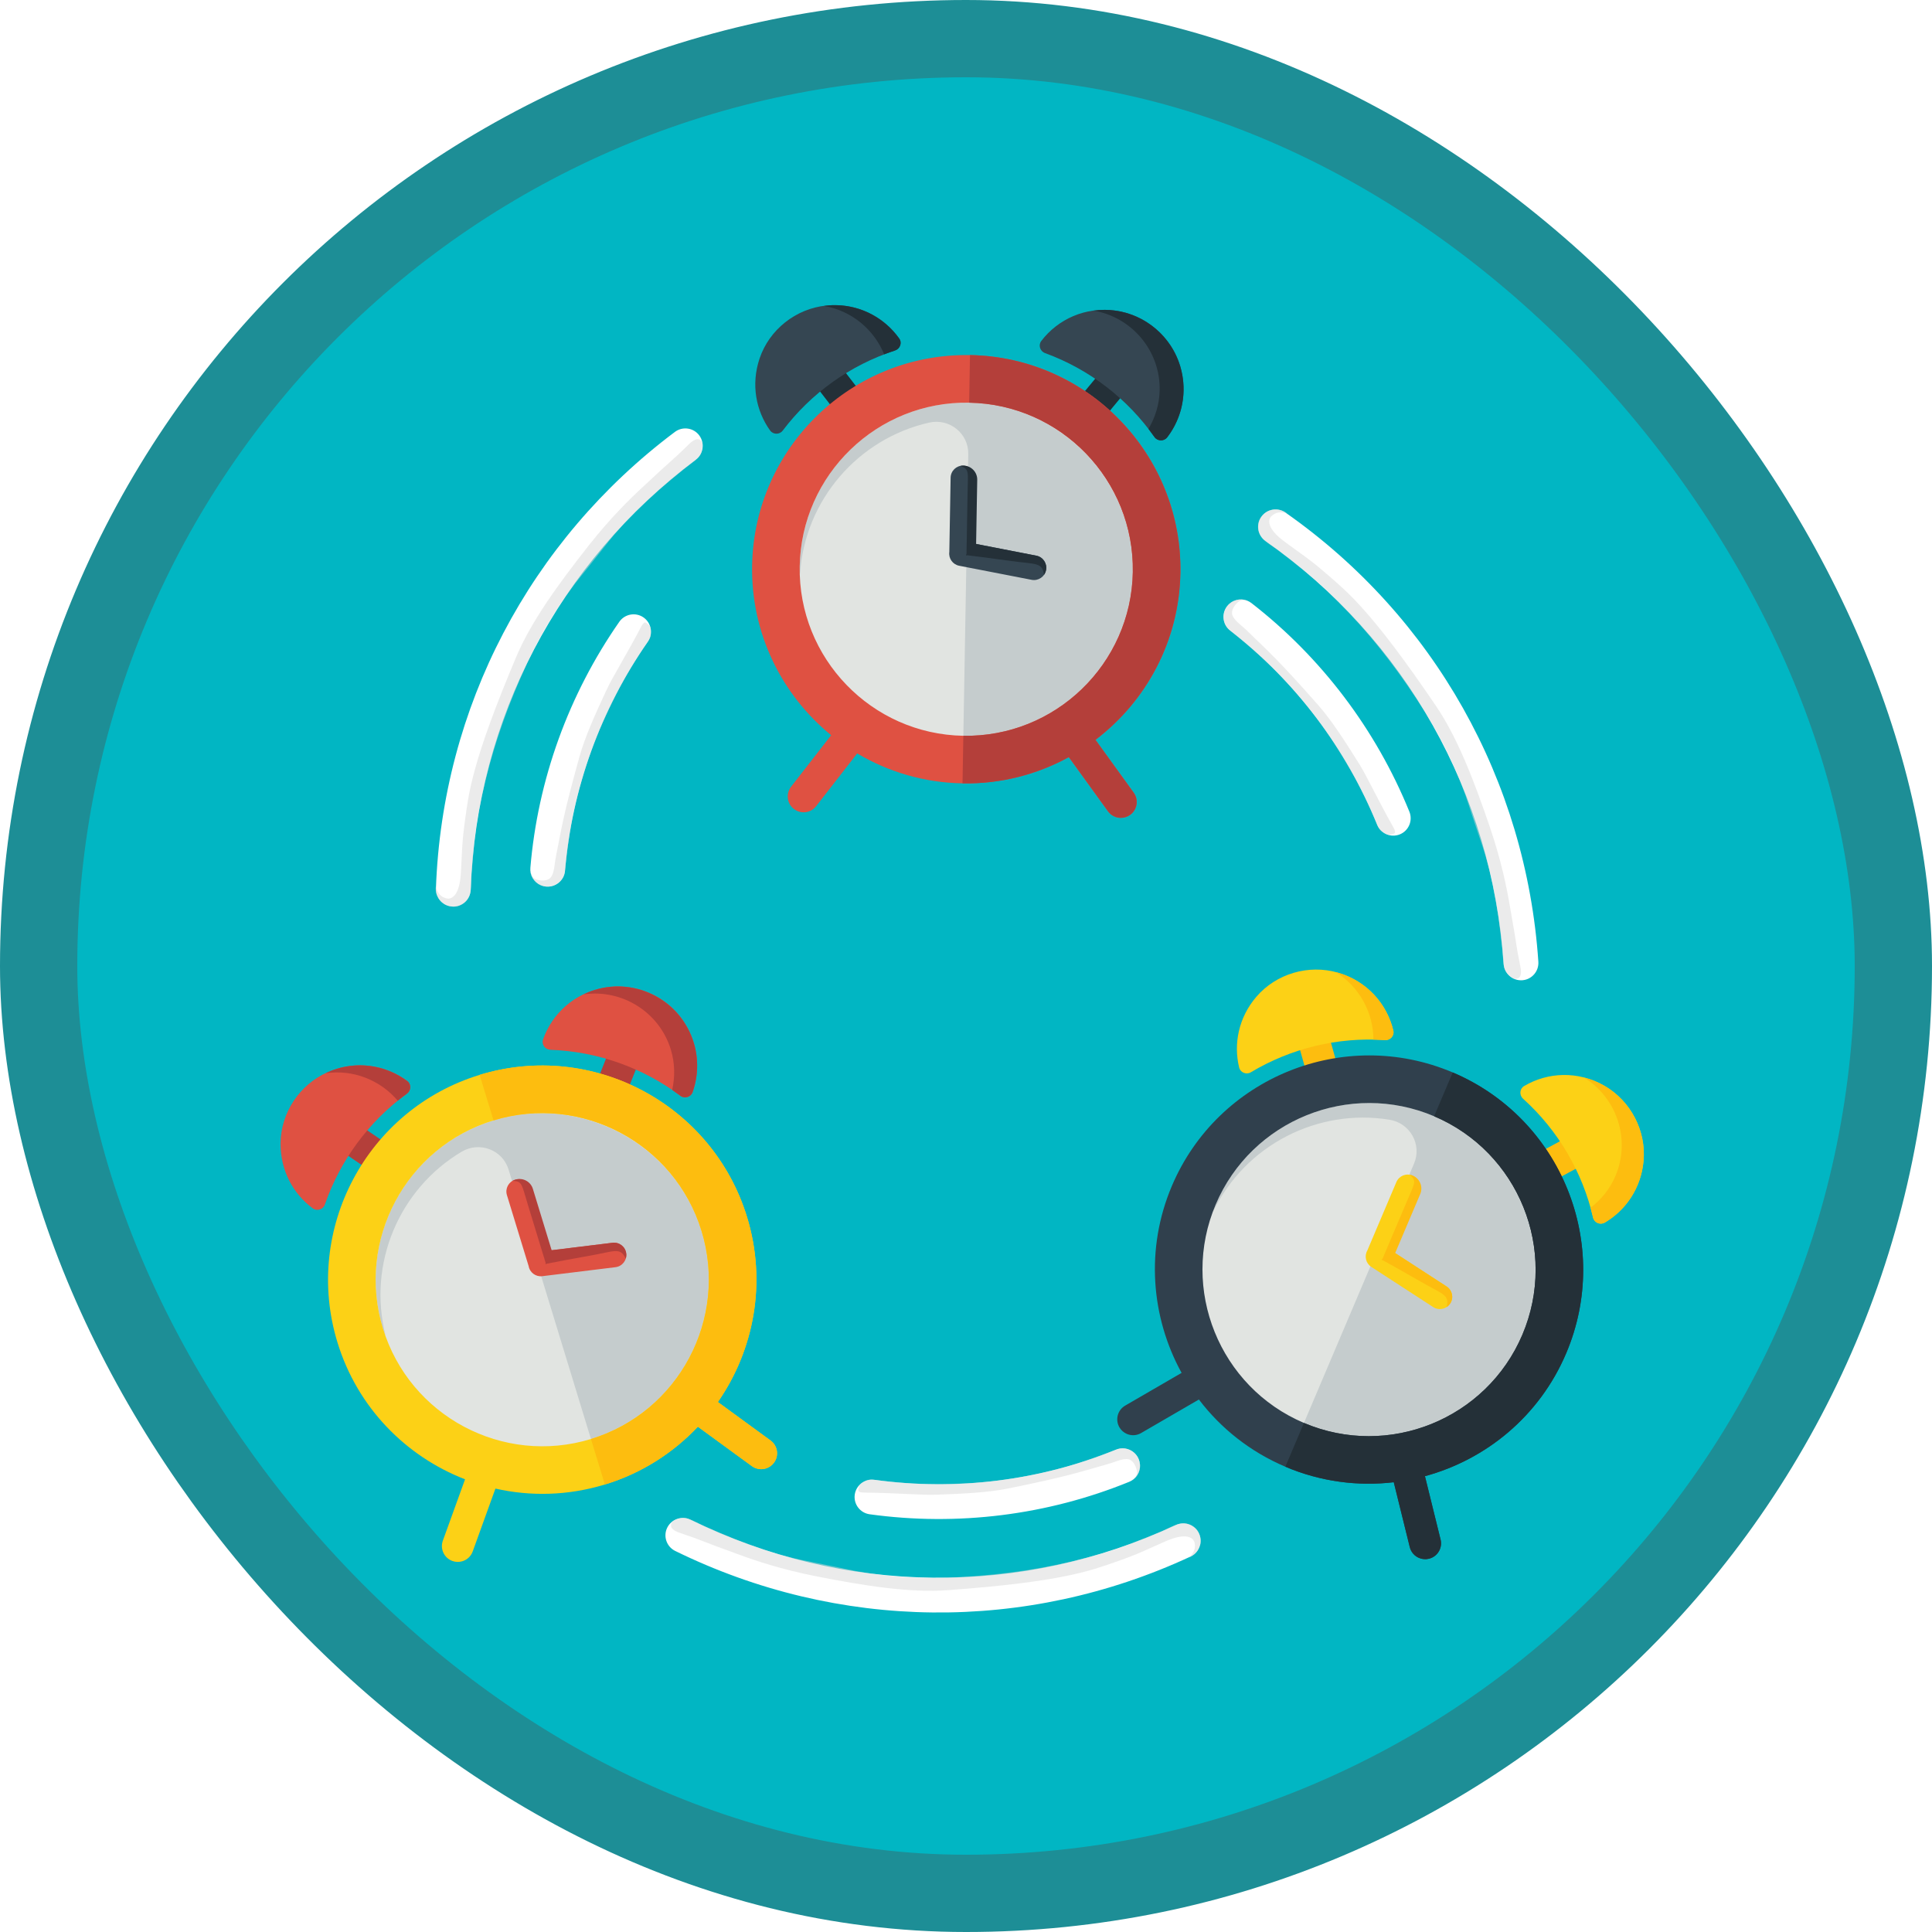 <?xml version="1.0" encoding="UTF-8"?>
<svg width="100px" height="100px" viewBox="0 0 100 100" version="1.1" xmlns="http://www.w3.org/2000/svg" xmlns:xlink="http://www.w3.org/1999/xlink">
    <!-- Generator: Sketch 52.3 (67297) - http://www.bohemiancoding.com/sketch -->
    <title>Universal Resource Scheduling for Microsoft Dynamics 365/manage-scheduling-options-in-dynamics-365-for-field-service</title>
    <desc>Created with Sketch.</desc>
    <defs>
        <rect id="path-1" x="0" y="0" width="96" height="96" rx="48"></rect>
        <filter x="-17.8%" y="-14.8%" width="137.8%" height="129.6%" filterUnits="objectBoundingBox" id="filter-3">
            <feOffset dx="0" dy="2" in="SourceAlpha" result="shadowOffsetOuter1"></feOffset>
            <feColorMatrix values="0 0 0 0 0   0 0 0 0 0   0 0 0 0 0  0 0 0 0.1 0" type="matrix" in="shadowOffsetOuter1" result="shadowMatrixOuter1"></feColorMatrix>
            <feMerge>
                <feMergeNode in="shadowMatrixOuter1"></feMergeNode>
                <feMergeNode in="SourceGraphic"></feMergeNode>
            </feMerge>
        </filter>
        <filter x="-17.8%" y="-14.8%" width="137.8%" height="129.6%" filterUnits="objectBoundingBox" id="filter-4">
            <feOffset dx="0" dy="2" in="SourceAlpha" result="shadowOffsetOuter1"></feOffset>
            <feColorMatrix values="0 0 0 0 0   0 0 0 0 0   0 0 0 0 0  0 0 0 0.1 0" type="matrix" in="shadowOffsetOuter1" result="shadowMatrixOuter1"></feColorMatrix>
            <feMerge>
                <feMergeNode in="shadowMatrixOuter1"></feMergeNode>
                <feMergeNode in="SourceGraphic"></feMergeNode>
            </feMerge>
        </filter>
        <filter x="-17.8%" y="-14.8%" width="137.8%" height="129.6%" filterUnits="objectBoundingBox" id="filter-5">
            <feOffset dx="0" dy="2" in="SourceAlpha" result="shadowOffsetOuter1"></feOffset>
            <feColorMatrix values="0 0 0 0 0   0 0 0 0 0   0 0 0 0 0  0 0 0 0.1 0" type="matrix" in="shadowOffsetOuter1" result="shadowMatrixOuter1"></feColorMatrix>
            <feMerge>
                <feMergeNode in="shadowMatrixOuter1"></feMergeNode>
                <feMergeNode in="SourceGraphic"></feMergeNode>
            </feMerge>
        </filter>
        <filter x="-14.3%" y="-19.2%" width="129.0%" height="134.5%" filterUnits="objectBoundingBox" id="filter-6">
            <feOffset dx="0" dy="2" in="SourceAlpha" result="shadowOffsetOuter1"></feOffset>
            <feColorMatrix values="0 0 0 0 0   0 0 0 0 0   0 0 0 0 0  0 0 0 0.2 0" type="matrix" in="shadowOffsetOuter1" result="shadowMatrixOuter1"></feColorMatrix>
            <feMerge>
                <feMergeNode in="shadowMatrixOuter1"></feMergeNode>
                <feMergeNode in="SourceGraphic"></feMergeNode>
            </feMerge>
        </filter>
        <filter x="-14.3%" y="-19.2%" width="129.0%" height="134.5%" filterUnits="objectBoundingBox" id="filter-7">
            <feOffset dx="0" dy="2" in="SourceAlpha" result="shadowOffsetOuter1"></feOffset>
            <feColorMatrix values="0 0 0 0 0   0 0 0 0 0   0 0 0 0 0  0 0 0 0.2 0" type="matrix" in="shadowOffsetOuter1" result="shadowMatrixOuter1"></feColorMatrix>
            <feMerge>
                <feMergeNode in="shadowMatrixOuter1"></feMergeNode>
                <feMergeNode in="SourceGraphic"></feMergeNode>
            </feMerge>
        </filter>
        <filter x="-14.3%" y="-19.2%" width="129.0%" height="134.5%" filterUnits="objectBoundingBox" id="filter-8">
            <feOffset dx="0" dy="2" in="SourceAlpha" result="shadowOffsetOuter1"></feOffset>
            <feColorMatrix values="0 0 0 0 0   0 0 0 0 0   0 0 0 0 0  0 0 0 0.2 0" type="matrix" in="shadowOffsetOuter1" result="shadowMatrixOuter1"></feColorMatrix>
            <feMerge>
                <feMergeNode in="shadowMatrixOuter1"></feMergeNode>
                <feMergeNode in="SourceGraphic"></feMergeNode>
            </feMerge>
        </filter>
    </defs>
    <g id="Badges" stroke="none" stroke-width="1" fill="none" fill-rule="evenodd">
        <g id="Universal-Resource-Scheduling-for-Microsoft-Dynamics-365" transform="translate(-579, -527)">
            <g id="Universal-Resource-Scheduling-for-Microsoft-Dynamics-365/manage-scheduling-options-in-dynamics-365-for-field-service" transform="translate(579, 527)">
                <g id="Mask" transform="translate(2, 2)">
                    <mask id="mask-2" fill="white">
                        <use xlink:href="#path-1"></use>
                    </mask>
                    <use id="BG" fill="#01B6C3" xlink:href="#path-1"></use>
                    <g id="Group-7" mask="url(#mask-2)">
                        <g transform="translate(45.807, 54.131) rotate(3) translate(-45.807, -54.131) translate(5.757, 10.931)">
                            <g id="Group-5" transform="translate(64.429, 49.694) rotate(20) translate(-64.429, -49.694) translate(53.179, 36.194)">
                                <g id="Clock" filter="url(#filter-3)">
                                    <path d="M5.402,4.514 L4.336,3.182" id="Fill-1" fill="#CC9547"></path>
                                    <path d="M17.899,3.182 L19.182,4.208 L18.152,5.495 C17.739,5.136 17.299,4.807 16.834,4.514 L17.899,3.182 Z" id="Fill-2" fill="#FDBD0F"></path>
                                    <path d="M4.038,2.972 L5.32,3.998 L4.29,5.285 C3.877,4.926 3.437,4.597 2.972,4.304 L4.038,2.972 Z" id="Fill-2" fill="#FDBD0F" transform="translate(4.146, 4.128) scale(-1, 1) translate(-4.146, -4.128) "></path>
                                    <path d="M7.201,2.293 C7.461,2.204 7.572,1.891 7.409,1.669 C6.572,0.529 5.161,-0.155 3.599,0.03 C2.029,0.217 0.673,1.328 0.198,2.835 C-0.227,4.183 0.058,5.534 0.808,6.545 C0.968,6.762 1.301,6.76 1.461,6.542 C2.881,4.594 4.878,3.095 7.201,2.293 Z" id="Fill-4" fill="#FCD116"></path>
                                    <path d="M21.973,2.835 C21.498,1.328 20.142,0.216 18.572,0.03 C17.01,-0.155 15.6,0.529 14.762,1.669 C14.599,1.891 14.71,2.204 14.97,2.293 C17.293,3.095 19.29,4.594 20.711,6.542 C20.869,6.76 21.203,6.762 21.364,6.545 C22.113,5.534 22.398,4.183 21.973,2.835 Z" id="Fill-5" fill="#FCD116"></path>
                                    <path d="M11.169,22.763 C6.173,22.763 2.123,18.711 2.123,13.716 C2.123,8.722 6.173,4.67 11.169,4.67 C16.165,4.67 20.215,8.722 20.215,13.716 C20.215,18.711 16.165,22.763 11.169,22.763 Z" id="Fill-7" fill="#E1E4E1"></path>
                                    <path d="M2.464,13.549 C2.464,13.687 2.478,13.822 2.485,13.959 C2.667,10.09 5.394,6.885 9.033,5.994 C10.075,5.739 11.086,6.514 11.086,7.587 L11.086,22.171 C16.003,22.171 19.958,18.053 19.695,13.08 C19.464,8.728 15.898,5.165 11.546,4.939 C6.576,4.68 2.464,8.636 2.464,13.549 Z" id="Fill-8" fill="#C5CCCD"></path>
                                    <path d="M2.464,13.549 C2.464,8.795 6.332,4.927 11.086,4.927 C15.84,4.927 19.708,8.795 19.708,13.549 C19.708,18.303 15.84,22.171 11.086,22.171 C6.332,22.171 2.464,18.303 2.464,13.549 Z M22.171,13.549 C22.171,7.436 17.198,2.463 11.086,2.463 C4.973,2.463 0,7.436 0,13.549 C0,17.08 1.663,20.229 4.244,22.261 L2.217,24.962 C1.945,25.325 2.019,25.84 2.382,26.112 C2.529,26.222 2.702,26.276 2.874,26.276 C3.123,26.276 3.37,26.163 3.531,25.948 L5.607,23.18 C7.224,24.103 9.094,24.634 11.086,24.634 C13.077,24.634 14.947,24.103 16.564,23.18 L18.64,25.948 C18.801,26.163 19.048,26.276 19.298,26.276 C19.469,26.276 19.642,26.222 19.79,26.112 C20.153,25.84 20.226,25.325 19.953,24.962 L17.928,22.261 C20.509,20.229 22.171,17.08 22.171,13.549 Z" id="Fill-9" fill="#30404D"></path>
                                    <path d="M11.086,22.171 L11.086,24.634 C13.077,24.634 14.947,24.103 16.564,23.18 L18.64,25.948 C18.801,26.163 19.048,26.276 19.298,26.276 C19.469,26.276 19.642,26.222 19.79,26.112 C20.153,25.84 20.226,25.325 19.953,24.962 L17.928,22.261 C20.509,20.229 22.171,17.08 22.171,13.549 C22.171,7.436 17.198,2.463 11.086,2.463 L11.086,4.927 C15.84,4.927 19.708,8.795 19.708,13.549 C19.708,18.303 15.84,22.171 11.086,22.171 Z" id="Fill-20" fill="#243038"></path>
                                    <path d="M20.389,6.122 C20.497,6.258 20.603,6.397 20.706,6.537 C20.868,6.757 21.205,6.759 21.368,6.539 C21.877,5.85 22.171,5.002 22.171,4.106 C22.171,1.842 20.329,0 18.065,0 C17.853,0 17.647,0.021 17.443,0.051 C19.415,0.35 20.933,2.052 20.933,4.106 C20.933,4.831 20.732,5.519 20.389,6.122 Z" id="Fill-26" fill="#FDBD0F"></path>
                                    <path d="M7.2,2.294 C7.46,2.204 7.572,1.892 7.409,1.672 C6.661,0.659 5.459,0 4.106,0 C3.894,0 3.687,0.021 3.484,0.051 C4.909,0.267 6.093,1.218 6.643,2.502 C6.826,2.428 7.012,2.359 7.2,2.294 Z" id="Fill-27" fill="#FDBD0F"></path>
                                </g>
                                <g id="Group-3" transform="translate(10.613, 10.189)" fill-rule="nonzero">
                                    <path d="M1.279,4.025 L4.51,4.595 C4.857,4.656 5.088,4.986 5.027,5.332 C4.966,5.679 4.635,5.91 4.289,5.849 L0.526,5.186 C0.189,5.126 -0.039,4.811 0.006,4.475 C0.005,4.469 0.005,4.463 0.005,4.458 L0.005,0.637 C0.005,0.285 0.29,-1.85871423e-14 0.642,-1.86517468e-14 C0.994,-1.87163514e-14 1.279,0.285 1.279,0.637 L1.279,4.025 Z" id="Combined-Shape" fill="#FCD116"></path>
                                    <path d="M1.397,4.027 L0.896,4.658 C0.896,3.313 0.896,2.244 0.896,1.449 C0.896,0.297 0.976,0.19 0.501,0.018 C0.552,0.006 0.606,3.5628838e-15 0.662,3.55271368e-15 C1.06,3.47945476e-15 1.384,0.323 1.384,0.722 L1.384,4.025 L1.397,4.027 Z" id="Combined-Shape" fill="#FDBD0F"></path>
                                    <path d="M1.291,4.027 L4.51,4.595 C4.857,4.656 5.088,4.986 5.027,5.332 C5.011,5.424 4.975,5.508 4.926,5.581 C4.824,4.913 4.495,5.052 3.171,4.889 C2.217,4.773 1.449,4.686 0.865,4.629 L1.291,4.027 Z" id="Combined-Shape" fill="#FDBD0F"></path>
                                </g>
                            </g>
                            <g id="Group-5" transform="translate(40.95, 14.4) rotate(-2) translate(-40.95, -14.4) translate(29.7, 0.9)">
                                <g id="Clock" filter="url(#filter-4)">
                                    <path d="M5.402,4.514 L4.336,3.182" id="Fill-1" fill="#CC9547"></path>
                                    <path d="M17.899,3.182 L19.182,4.208 L18.152,5.495 C17.739,5.136 17.299,4.807 16.834,4.514 L17.899,3.182 Z" id="Fill-2" fill="#243038"></path>
                                    <path d="M4.038,2.972 L5.32,3.998 L4.29,5.285 C3.877,4.926 3.437,4.597 2.972,4.304 L4.038,2.972 Z" id="Fill-2" fill="#243038" transform="translate(4.146, 4.128) scale(-1, 1) translate(-4.146, -4.128) "></path>
                                    <path d="M7.201,2.293 C7.461,2.204 7.572,1.891 7.409,1.669 C6.572,0.529 5.161,-0.155 3.599,0.03 C2.029,0.217 0.673,1.328 0.198,2.835 C-0.227,4.183 0.058,5.534 0.808,6.545 C0.968,6.762 1.301,6.76 1.461,6.542 C2.881,4.594 4.878,3.095 7.201,2.293 Z" id="Fill-4" fill="#354652"></path>
                                    <path d="M21.973,2.835 C21.498,1.328 20.142,0.216 18.572,0.03 C17.01,-0.155 15.6,0.529 14.762,1.669 C14.599,1.891 14.71,2.204 14.97,2.293 C17.293,3.095 19.29,4.594 20.711,6.542 C20.869,6.76 21.203,6.762 21.364,6.545 C22.113,5.534 22.398,4.183 21.973,2.835 Z" id="Fill-5" fill="#354652"></path>
                                    <path d="M11.169,22.763 C6.173,22.763 2.123,18.711 2.123,13.716 C2.123,8.722 6.173,4.67 11.169,4.67 C16.165,4.67 20.215,8.722 20.215,13.716 C20.215,18.711 16.165,22.763 11.169,22.763 Z" id="Fill-7" fill="#E1E4E1"></path>
                                    <path d="M2.464,13.549 C2.464,13.687 2.478,13.822 2.485,13.959 C2.667,10.09 5.394,6.885 9.033,5.994 C10.075,5.739 11.086,6.514 11.086,7.587 L11.086,22.171 C16.003,22.171 19.958,18.053 19.695,13.08 C19.464,8.728 15.898,5.165 11.546,4.939 C6.576,4.68 2.464,8.636 2.464,13.549 Z" id="Fill-8" fill="#C5CCCD"></path>
                                    <path d="M2.464,13.549 C2.464,8.795 6.332,4.927 11.086,4.927 C15.84,4.927 19.708,8.795 19.708,13.549 C19.708,18.303 15.84,22.171 11.086,22.171 C6.332,22.171 2.464,18.303 2.464,13.549 Z M22.171,13.549 C22.171,7.436 17.198,2.463 11.086,2.463 C4.973,2.463 0,7.436 0,13.549 C0,17.08 1.663,20.229 4.244,22.261 L2.217,24.962 C1.945,25.325 2.019,25.84 2.382,26.112 C2.529,26.222 2.702,26.276 2.874,26.276 C3.123,26.276 3.37,26.163 3.531,25.948 L5.607,23.18 C7.224,24.103 9.094,24.634 11.086,24.634 C13.077,24.634 14.947,24.103 16.564,23.18 L18.64,25.948 C18.801,26.163 19.048,26.276 19.298,26.276 C19.469,26.276 19.642,26.222 19.79,26.112 C20.153,25.84 20.226,25.325 19.953,24.962 L17.928,22.261 C20.509,20.229 22.171,17.08 22.171,13.549 Z" id="Fill-9" fill="#DF5142"></path>
                                    <path d="M11.086,22.171 L11.086,24.634 C13.077,24.634 14.947,24.103 16.564,23.18 L18.64,25.948 C18.801,26.163 19.048,26.276 19.298,26.276 C19.469,26.276 19.642,26.222 19.79,26.112 C20.153,25.84 20.226,25.325 19.953,24.962 L17.928,22.261 C20.509,20.229 22.171,17.08 22.171,13.549 C22.171,7.436 17.198,2.463 11.086,2.463 L11.086,4.927 C15.84,4.927 19.708,8.795 19.708,13.549 C19.708,18.303 15.84,22.171 11.086,22.171 Z" id="Fill-20" fill="#B43F3A"></path>
                                    <path d="M20.389,6.122 C20.497,6.258 20.603,6.397 20.706,6.537 C20.868,6.757 21.205,6.759 21.368,6.539 C21.877,5.85 22.171,5.002 22.171,4.106 C22.171,1.842 20.329,0 18.065,0 C17.853,0 17.647,0.021 17.443,0.051 C19.415,0.35 20.933,2.052 20.933,4.106 C20.933,4.831 20.732,5.519 20.389,6.122 Z" id="Fill-26" fill="#243038"></path>
                                    <path d="M7.2,2.294 C7.46,2.204 7.572,1.892 7.409,1.672 C6.661,0.659 5.459,0 4.106,0 C3.894,0 3.687,0.021 3.484,0.051 C4.909,0.267 6.093,1.218 6.643,2.502 C6.826,2.428 7.012,2.359 7.2,2.294 Z" id="Fill-27" fill="#243038"></path>
                                </g>
                                <g id="Group-3" transform="translate(10.189, 10.189)" fill-rule="nonzero">
                                    <path d="M1.279,4.025 L4.51,4.595 C4.857,4.656 5.088,4.986 5.027,5.332 C4.966,5.679 4.635,5.91 4.289,5.849 L0.526,5.186 C0.189,5.126 -0.039,4.811 0.006,4.475 C0.005,4.469 0.005,4.463 0.005,4.458 L0.005,0.637 C0.005,0.285 0.29,-1.85871423e-14 0.642,-1.86517468e-14 C0.994,-1.87163514e-14 1.279,0.285 1.279,0.637 L1.279,4.025 Z" id="Combined-Shape" fill="#354652"></path>
                                    <path d="M1.397,4.027 L0.896,4.658 C0.896,3.313 0.896,2.244 0.896,1.449 C0.896,0.297 0.976,0.19 0.501,0.018 C0.552,0.006 0.606,3.5628838e-15 0.662,3.55271368e-15 C1.06,3.47945476e-15 1.384,0.323 1.384,0.722 L1.384,4.025 L1.397,4.027 Z" id="Combined-Shape" fill="#243038"></path>
                                    <path d="M1.291,4.027 L4.51,4.595 C4.857,4.656 5.088,4.986 5.027,5.332 C5.011,5.424 4.975,5.508 4.926,5.581 C4.824,4.913 4.495,5.052 3.171,4.889 C2.217,4.773 1.449,4.686 0.865,4.629 L1.291,4.027 Z" id="Combined-Shape" fill="#243038"></path>
                                </g>
                            </g>
                            <g id="Group-5" transform="translate(20.319, 52.344) rotate(-20) translate(-20.319, -52.344) translate(9.069, 38.844)">
                                <g id="Clock" filter="url(#filter-5)">
                                    <path d="M5.402,4.514 L4.336,3.182" id="Fill-1" fill="#CC9547"></path>
                                    <path d="M17.899,3.182 L19.182,4.208 L18.152,5.495 C17.739,5.136 17.299,4.807 16.834,4.514 L17.899,3.182 Z" id="Fill-2" fill="#B43F3A"></path>
                                    <path d="M4.038,2.972 L5.32,3.998 L4.29,5.285 C3.877,4.926 3.437,4.597 2.972,4.304 L4.038,2.972 Z" id="Fill-2" fill="#B43F3A" transform="translate(4.146, 4.128) scale(-1, 1) translate(-4.146, -4.128) "></path>
                                    <path d="M7.201,2.293 C7.461,2.204 7.572,1.891 7.409,1.669 C6.572,0.529 5.161,-0.155 3.599,0.03 C2.029,0.217 0.673,1.328 0.198,2.835 C-0.227,4.183 0.058,5.534 0.808,6.545 C0.968,6.762 1.301,6.76 1.461,6.542 C2.881,4.594 4.878,3.095 7.201,2.293 Z" id="Fill-4" fill="#DF5142"></path>
                                    <path d="M21.973,2.835 C21.498,1.328 20.142,0.216 18.572,0.03 C17.01,-0.155 15.6,0.529 14.762,1.669 C14.599,1.891 14.71,2.204 14.97,2.293 C17.293,3.095 19.29,4.594 20.711,6.542 C20.869,6.76 21.203,6.762 21.364,6.545 C22.113,5.534 22.398,4.183 21.973,2.835 Z" id="Fill-5" fill="#DF5142"></path>
                                    <path d="M11.169,22.763 C6.173,22.763 2.123,18.711 2.123,13.716 C2.123,8.722 6.173,4.67 11.169,4.67 C16.165,4.67 20.215,8.722 20.215,13.716 C20.215,18.711 16.165,22.763 11.169,22.763 Z" id="Fill-7" fill="#E1E4E1"></path>
                                    <path d="M2.464,13.549 C2.464,13.687 2.478,13.822 2.485,13.959 C2.667,10.09 5.394,6.885 9.033,5.994 C10.075,5.739 11.086,6.514 11.086,7.587 L11.086,22.171 C16.003,22.171 19.958,18.053 19.695,13.08 C19.464,8.728 15.898,5.165 11.546,4.939 C6.576,4.68 2.464,8.636 2.464,13.549 Z" id="Fill-8" fill="#C5CCCD"></path>
                                    <path d="M2.464,13.549 C2.464,8.795 6.332,4.927 11.086,4.927 C15.84,4.927 19.708,8.795 19.708,13.549 C19.708,18.303 15.84,22.171 11.086,22.171 C6.332,22.171 2.464,18.303 2.464,13.549 Z M22.171,13.549 C22.171,7.436 17.198,2.463 11.086,2.463 C4.973,2.463 0,7.436 0,13.549 C0,17.08 1.663,20.229 4.244,22.261 L2.217,24.962 C1.945,25.325 2.019,25.84 2.382,26.112 C2.529,26.222 2.702,26.276 2.874,26.276 C3.123,26.276 3.37,26.163 3.531,25.948 L5.607,23.18 C7.224,24.103 9.094,24.634 11.086,24.634 C13.077,24.634 14.947,24.103 16.564,23.18 L18.64,25.948 C18.801,26.163 19.048,26.276 19.298,26.276 C19.469,26.276 19.642,26.222 19.79,26.112 C20.153,25.84 20.226,25.325 19.953,24.962 L17.928,22.261 C20.509,20.229 22.171,17.08 22.171,13.549 Z" id="Fill-9" fill="#FCD116"></path>
                                    <path d="M11.086,22.171 L11.086,24.634 C13.077,24.634 14.947,24.103 16.564,23.18 L18.64,25.948 C18.801,26.163 19.048,26.276 19.298,26.276 C19.469,26.276 19.642,26.222 19.79,26.112 C20.153,25.84 20.226,25.325 19.953,24.962 L17.928,22.261 C20.509,20.229 22.171,17.08 22.171,13.549 C22.171,7.436 17.198,2.463 11.086,2.463 L11.086,4.927 C15.84,4.927 19.708,8.795 19.708,13.549 C19.708,18.303 15.84,22.171 11.086,22.171 Z" id="Fill-20" fill="#FDBD0F"></path>
                                    <path d="M20.389,6.122 C20.497,6.258 20.603,6.397 20.706,6.537 C20.868,6.757 21.205,6.759 21.368,6.539 C21.877,5.85 22.171,5.002 22.171,4.106 C22.171,1.842 20.329,0 18.065,0 C17.853,0 17.647,0.021 17.443,0.051 C19.415,0.35 20.933,2.052 20.933,4.106 C20.933,4.831 20.732,5.519 20.389,6.122 Z" id="Fill-26" fill="#B43F3A"></path>
                                    <path d="M7.2,2.294 C7.46,2.204 7.572,1.892 7.409,1.672 C6.661,0.659 5.459,0 4.106,0 C3.894,0 3.687,0.021 3.484,0.051 C4.909,0.267 6.093,1.218 6.643,2.502 C6.826,2.428 7.012,2.359 7.2,2.294 Z" id="Fill-27" fill="#B43F3A"></path>
                                </g>
                                <g id="Group-3" transform="translate(10.613, 10.189)" fill-rule="nonzero">
                                    <path d="M1.279,4.025 L4.51,4.595 C4.857,4.656 5.088,4.986 5.027,5.332 C4.966,5.679 4.635,5.91 4.289,5.849 L0.526,5.186 C0.189,5.126 -0.039,4.811 0.006,4.475 C0.005,4.469 0.005,4.463 0.005,4.458 L0.005,0.637 C0.005,0.285 0.29,-1.85871423e-14 0.642,-1.86517468e-14 C0.994,-1.87163514e-14 1.279,0.285 1.279,0.637 L1.279,4.025 Z" id="Combined-Shape" fill="#DF5142"></path>
                                    <path d="M1.397,4.027 L0.896,4.658 C0.896,3.313 0.896,2.244 0.896,1.449 C0.896,0.297 0.976,0.19 0.501,0.018 C0.552,0.006 0.606,3.5628838e-15 0.662,3.55271368e-15 C1.06,3.47945476e-15 1.384,0.323 1.384,0.722 L1.384,4.025 L1.397,4.027 Z" id="Combined-Shape" fill="#B43F3A"></path>
                                    <path d="M1.291,4.027 L4.51,4.595 C4.857,4.656 5.088,4.986 5.027,5.332 C5.011,5.424 4.975,5.508 4.926,5.581 C4.824,4.913 4.495,5.052 3.171,4.889 C2.217,4.773 1.449,4.686 0.865,4.629 L1.291,4.027 Z" id="Combined-Shape" fill="#B43F3A"></path>
                                </g>
                            </g>
                            <g id="Group" filter="url(#filter-6)" transform="translate(63.485, 22.287) rotate(-2) translate(-63.485, -22.287) translate(49.535, 9.237)">
                                <g id="Group-6" transform="translate(13.804, 12.728) rotate(200) translate(-13.804, -12.728) translate(2.554, 3.278)" fill="#FFFFFF">
                                    <path d="M20.632,18.291 C20.705,18.31 20.779,18.318 20.851,18.318 C21.254,18.318 21.621,18.046 21.723,17.636 C21.844,17.154 21.55,16.665 21.068,16.545 C12.495,14.403 5.442,8.562 1.717,0.521 C1.508,0.071 0.975,-0.124 0.522,0.083 C0.071,0.291 -0.125,0.826 0.084,1.278 C4.04,9.815 11.53,16.017 20.632,18.291 Z" id="Path"></path>
                                    <path d="M20.596,13.286 C20.683,13.313 20.771,13.325 20.857,13.325 C21.243,13.325 21.601,13.074 21.719,12.685 C21.863,12.209 21.593,11.707 21.117,11.563 C17.042,10.333 13.341,8.03 10.413,4.905 C10.074,4.543 9.504,4.524 9.14,4.863 C8.778,5.203 8.759,5.772 9.099,6.136 C12.243,9.491 16.219,11.963 20.596,13.286 Z" id="Path"></path>
                                </g>
                                <path d="M6.219,5.855 C5.987,5.754 5.804,5.754 5.671,5.855 C5.54,5.954 5.198,6.319 5.39,6.646 C5.54,6.902 5.852,7.098 6.118,7.35 C7.322,8.483 7.714,8.782 9.862,11.127 C10.586,11.917 11.32,13.026 12.039,14.13 C12.479,14.805 12.978,15.866 13.867,17.385 C13.888,17.422 14.02,17.633 13.945,17.705 C13.909,17.74 13.815,17.772 13.664,17.799 C13.612,17.806 13.528,17.775 13.411,17.705 C13.208,17.584 13.142,17.528 13.013,17.231 C12.885,16.934 12.55,16.184 12.149,15.433 C11.748,14.681 11.297,13.953 10.81,13.216 C10.424,12.63 9.897,11.89 9.09,10.95 C7.881,9.541 6.933,8.732 6.199,8.119 C5.684,7.69 5.147,7.311 5.048,7.161 C4.809,6.797 4.857,6.274 5.199,5.973 C5.295,5.889 5.335,5.834 5.582,5.768 C5.821,5.714 6.033,5.743 6.219,5.855 Z" id="Path-7" fill-opacity="0.5" fill="#D8D8D8" fill-rule="nonzero"></path>
                                <path d="M8.1,1.257 C7.772,1.149 7.502,1.198 7.29,1.404 C7.081,1.607 7.081,2.065 7.965,2.7 C8.86,3.342 9.265,3.564 10.27,4.41 C11.275,5.255 12.555,6.219 15.984,11.098 C17.1,12.686 17.989,14.843 18.9,17.385 C19.482,19.009 19.798,20.414 19.956,21.266 C20.114,22.118 20.192,22.45 20.283,22.998 C20.375,23.547 20.43,23.847 20.576,24.501 C20.673,24.937 20.576,25.148 20.283,25.134 C20.205,25.118 20.095,25.043 19.956,24.91 C19.646,24.616 19.721,24.352 19.594,23.39 C19.467,22.428 19.401,21.837 19.075,20.313 C18.749,18.79 18.34,17.907 17.763,16.198 C17.297,14.815 16.492,13.021 15.204,11.098 C13.275,8.216 11.605,6.507 10.27,5.253 C9.42,4.455 8.293,3.638 7.723,3.211 C7.196,2.816 6.464,2.562 6.622,1.744 C6.671,1.493 6.91,1.21 7.2,1.104 C7.549,1.007 7.849,1.058 8.1,1.257 Z" id="Path-7" fill-opacity="0.5" fill="#D8D8D8" fill-rule="nonzero"></path>
                            </g>
                            <g id="Group" filter="url(#filter-7)" transform="translate(43.651, 67.503) scale(-1, -1) rotate(-62) translate(-43.651, -67.503) translate(29.701, 54.453)">
                                <g id="Group-6" transform="translate(13.804, 12.728) rotate(200) translate(-13.804, -12.728) translate(2.554, 3.278)" fill="#FFFFFF">
                                    <path d="M20.632,18.291 C20.705,18.31 20.779,18.318 20.851,18.318 C21.254,18.318 21.621,18.046 21.723,17.636 C21.844,17.154 21.55,16.665 21.068,16.545 C12.495,14.403 5.442,8.562 1.717,0.521 C1.508,0.071 0.975,-0.124 0.522,0.083 C0.071,0.291 -0.125,0.826 0.084,1.278 C4.04,9.815 11.53,16.017 20.632,18.291 Z" id="Path"></path>
                                    <path d="M20.596,13.286 C20.683,13.313 20.771,13.325 20.857,13.325 C21.243,13.325 21.601,13.074 21.719,12.685 C21.863,12.209 21.593,11.707 21.117,11.563 C17.042,10.333 13.341,8.03 10.413,4.905 C10.074,4.543 9.504,4.524 9.14,4.863 C8.778,5.203 8.759,5.772 9.099,6.136 C12.243,9.491 16.219,11.963 20.596,13.286 Z" id="Path"></path>
                                </g>
                                <path d="M6.219,5.855 C5.987,5.754 5.804,5.754 5.671,5.855 C5.54,5.954 5.198,6.319 5.39,6.646 C5.54,6.902 5.852,7.098 6.118,7.35 C7.322,8.483 7.714,8.782 9.862,11.127 C10.586,11.917 11.32,13.026 12.039,14.13 C12.479,14.805 12.978,15.866 13.867,17.385 C13.888,17.422 14.02,17.633 13.945,17.705 C13.909,17.74 13.815,17.772 13.664,17.799 C13.612,17.806 13.528,17.775 13.411,17.705 C13.208,17.584 13.142,17.528 13.013,17.231 C12.885,16.934 12.55,16.184 12.149,15.433 C11.748,14.681 11.297,13.953 10.81,13.216 C10.424,12.63 9.897,11.89 9.09,10.95 C7.881,9.541 6.933,8.732 6.199,8.119 C5.684,7.69 5.147,7.311 5.048,7.161 C4.809,6.797 4.857,6.274 5.199,5.973 C5.295,5.889 5.335,5.834 5.582,5.768 C5.821,5.714 6.033,5.743 6.219,5.855 Z" id="Path-7" fill-opacity="0.5" fill="#D8D8D8" fill-rule="nonzero"></path>
                                <path d="M8.1,1.257 C7.772,1.149 7.502,1.198 7.29,1.404 C7.081,1.607 7.081,2.065 7.965,2.7 C8.86,3.342 9.265,3.564 10.27,4.41 C11.275,5.255 12.555,6.219 15.984,11.098 C17.1,12.686 17.989,14.843 18.9,17.385 C19.482,19.009 19.798,20.414 19.956,21.266 C20.114,22.118 20.192,22.45 20.283,22.998 C20.375,23.547 20.43,23.847 20.576,24.501 C20.673,24.937 20.576,25.148 20.283,25.134 C20.205,25.118 20.095,25.043 19.956,24.91 C19.646,24.616 19.721,24.352 19.594,23.39 C19.467,22.428 19.401,21.837 19.075,20.313 C18.749,18.79 18.34,17.907 17.763,16.198 C17.297,14.815 16.492,13.021 15.204,11.098 C13.275,8.216 11.605,6.507 10.27,5.253 C9.42,4.455 8.293,3.638 7.723,3.211 C7.196,2.816 6.464,2.562 6.622,1.744 C6.671,1.493 6.91,1.21 7.2,1.104 C7.549,1.007 7.849,1.058 8.1,1.257 Z" id="Path-7" fill-opacity="0.5" fill="#D8D8D8" fill-rule="nonzero"></path>
                            </g>
                            <g id="Group" filter="url(#filter-8)" transform="translate(18.964, 23.888) scale(-1, -1) rotate(55) translate(-18.964, -23.888) translate(5.014, 10.838)">
                                <g id="Group-6" transform="translate(13.804, 12.728) rotate(200) translate(-13.804, -12.728) translate(2.554, 3.278)" fill="#FFFFFF">
                                    <path d="M20.632,18.291 C20.705,18.31 20.779,18.318 20.851,18.318 C21.254,18.318 21.621,18.046 21.723,17.636 C21.844,17.154 21.55,16.665 21.068,16.545 C12.495,14.403 5.442,8.562 1.717,0.521 C1.508,0.071 0.975,-0.124 0.522,0.083 C0.071,0.291 -0.125,0.826 0.084,1.278 C4.04,9.815 11.53,16.017 20.632,18.291 Z" id="Path"></path>
                                    <path d="M20.596,13.286 C20.683,13.313 20.771,13.325 20.857,13.325 C21.243,13.325 21.601,13.074 21.719,12.685 C21.863,12.209 21.593,11.707 21.117,11.563 C17.042,10.333 13.341,8.03 10.413,4.905 C10.074,4.543 9.504,4.524 9.14,4.863 C8.778,5.203 8.759,5.772 9.099,6.136 C12.243,9.491 16.219,11.963 20.596,13.286 Z" id="Path"></path>
                                </g>
                                <path d="M6.219,5.855 C5.987,5.754 5.804,5.754 5.671,5.855 C5.54,5.954 5.198,6.319 5.39,6.646 C5.54,6.902 5.852,7.098 6.118,7.35 C7.322,8.483 7.714,8.782 9.862,11.127 C10.586,11.917 11.32,13.026 12.039,14.13 C12.479,14.805 12.978,15.866 13.867,17.385 C13.888,17.422 14.02,17.633 13.945,17.705 C13.909,17.74 13.815,17.772 13.664,17.799 C13.612,17.806 13.528,17.775 13.411,17.705 C13.208,17.584 13.142,17.528 13.013,17.231 C12.885,16.934 12.55,16.184 12.149,15.433 C11.748,14.681 11.297,13.953 10.81,13.216 C10.424,12.63 9.897,11.89 9.09,10.95 C7.881,9.541 6.933,8.732 6.199,8.119 C5.684,7.69 5.147,7.311 5.048,7.161 C4.809,6.797 4.857,6.274 5.199,5.973 C5.295,5.889 5.335,5.834 5.582,5.768 C5.821,5.714 6.033,5.743 6.219,5.855 Z" id="Path-7" fill-opacity="0.5" fill="#D8D8D8" fill-rule="nonzero"></path>
                                <path d="M8.1,1.257 C7.772,1.149 7.502,1.198 7.29,1.404 C7.081,1.607 7.081,2.065 7.965,2.7 C8.86,3.342 9.265,3.564 10.27,4.41 C11.275,5.255 12.555,6.219 15.984,11.098 C17.1,12.686 17.989,14.843 18.9,17.385 C19.482,19.009 19.798,20.414 19.956,21.266 C20.114,22.118 20.192,22.45 20.283,22.998 C20.375,23.547 20.43,23.847 20.576,24.501 C20.673,24.937 20.576,25.148 20.283,25.134 C20.205,25.118 20.095,25.043 19.956,24.91 C19.646,24.616 19.721,24.352 19.594,23.39 C19.467,22.428 19.401,21.837 19.075,20.313 C18.749,18.79 18.34,17.907 17.763,16.198 C17.297,14.815 16.492,13.021 15.204,11.098 C13.275,8.216 11.605,6.507 10.27,5.253 C9.42,4.455 8.293,3.638 7.723,3.211 C7.196,2.816 6.464,2.562 6.622,1.744 C6.671,1.493 6.91,1.21 7.2,1.104 C7.549,1.007 7.849,1.058 8.1,1.257 Z" id="Path-7" fill-opacity="0.5" fill="#D8D8D8" fill-rule="nonzero"></path>
                            </g>
                        </g>
                    </g>
                </g>
                <g id="Dynamic-Border" stroke="#1D8E96" stroke-width="4">
                    <rect id="Azure-Border" x="2" y="2" width="96" height="96" rx="48"></rect>
                </g>
            </g>
        </g>
    </g>
</svg>